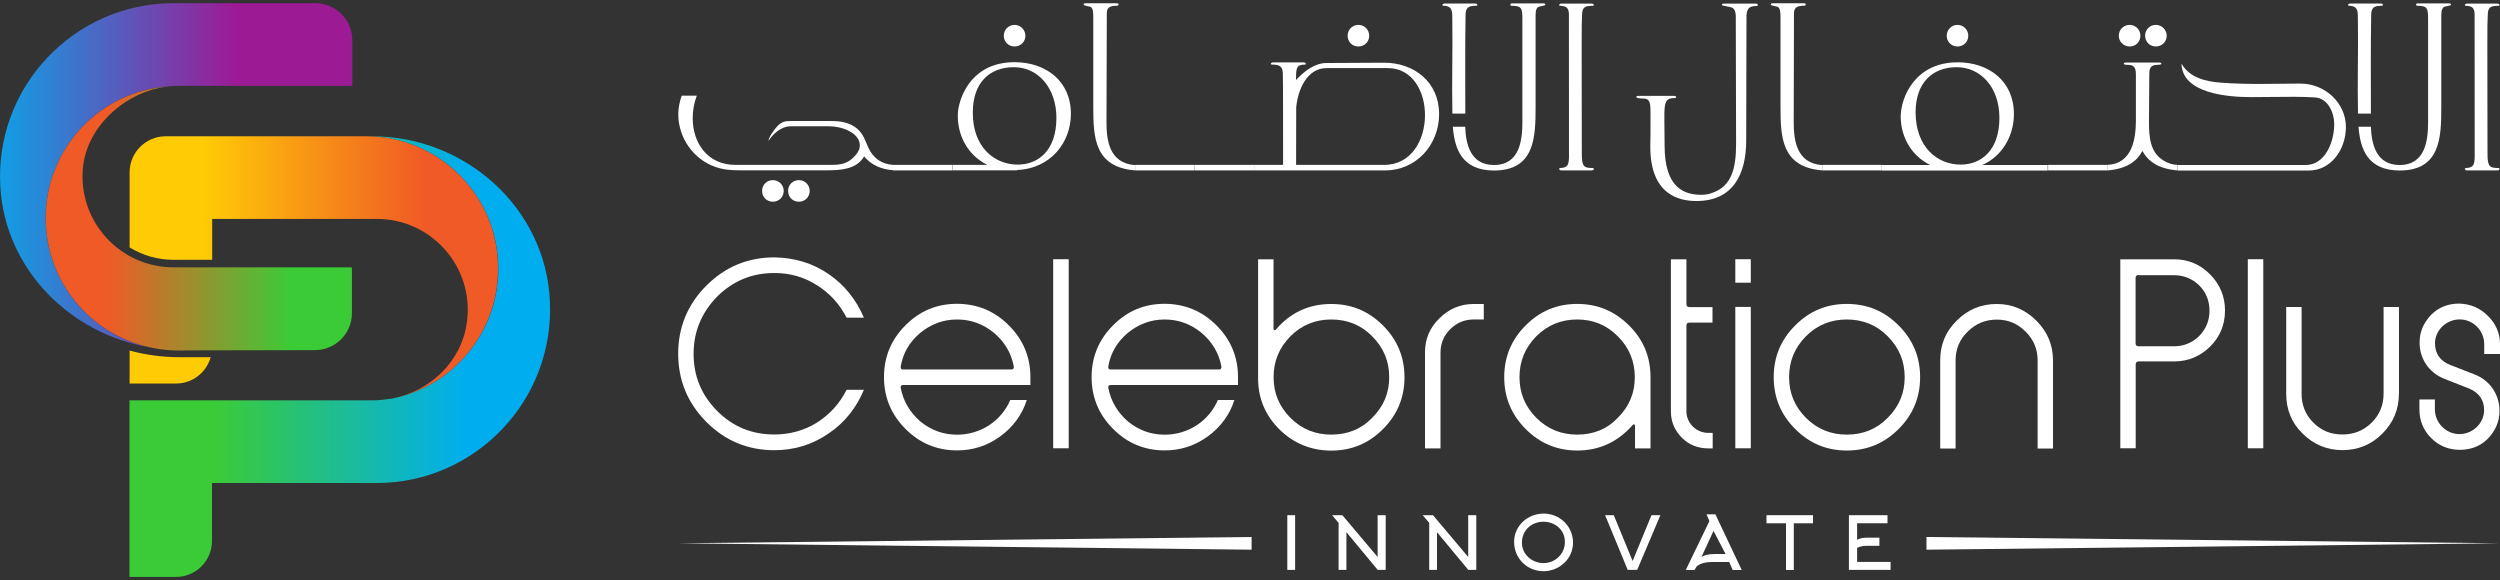 <?xml version="1.0" encoding="UTF-8"?>
<svg xmlns="http://www.w3.org/2000/svg" xmlns:xlink="http://www.w3.org/1999/xlink" width="250pt" height="58pt" viewBox="0 0 250 58" version="1.1">
<rect x="0" y="0" width="250" height="58" fill="#333333" stroke="none"/>
<defs>
<linearGradient id="linear0" gradientUnits="userSpaceOnUse" x1="12.948" y1="736.344" x2="55.017" y2="736.344" gradientTransform="matrix(1,0,0,-1,0,772)">
<stop offset="0.2" style="stop-color:rgb(23.137%,79.608%,21.569%);stop-opacity:1;"/>
<stop offset="0.8" style="stop-color:rgb(0%,68.235%,93.725%);stop-opacity:1;"/>
</linearGradient>
<linearGradient id="linear1" gradientUnits="userSpaceOnUse" x1="35.773" y1="754.48" x2="-10.662" y2="754.48" gradientTransform="matrix(1,0,0,-1,0,772)">
<stop offset="0.263" style="stop-color:rgb(61.176%,10.588%,58.431%);stop-opacity:1;"/>
<stop offset="0.831" style="stop-color:rgb(0%,68.235%,93.725%);stop-opacity:1;"/>
</linearGradient>
<linearGradient id="linear2" gradientUnits="userSpaceOnUse" x1="4.571" y1="750.156" x2="35.183" y2="750.156" gradientTransform="matrix(1,0,0,-1,0,772)">
<stop offset="0.2" style="stop-color:rgb(94.118%,35.294%,14.902%);stop-opacity:1;"/>
<stop offset="0.8" style="stop-color:rgb(23.137%,79.608%,21.569%);stop-opacity:1;"/>
</linearGradient>
<linearGradient id="linear3" gradientUnits="userSpaceOnUse" x1="12.963" y1="745.26" x2="49.81" y2="745.26" gradientTransform="matrix(1,0,0,-1,0,772)">
<stop offset="0.2" style="stop-color:rgb(100%,79.608%,1.961%);stop-opacity:1;"/>
<stop offset="0.8" style="stop-color:rgb(94.118%,35.294%,14.902%);stop-opacity:1;"/>
</linearGradient>
</defs>
<g id="surface1">
<path style=" stroke:none;fill-rule:nonzero;fill:rgb(100%,100%,100%);fill-opacity:1;" d="M 128.73 56.988 L 128.73 51.52 L 129.512 51.52 L 129.512 56.988 Z M 128.73 56.988 "/>
<path style=" stroke:none;fill-rule:nonzero;fill:rgb(100%,100%,100%);fill-opacity:1;" d="M 133.211 51.52 L 134.238 51.52 L 137.762 55.699 L 137.762 51.52 L 138.57 51.52 L 138.57 56.988 L 137.77 56.988 L 134.641 53.219 L 134.641 56.988 L 133.859 56.988 L 133.859 52.289 Z M 133.211 51.52 "/>
<path style=" stroke:none;fill-rule:nonzero;fill:rgb(100%,100%,100%);fill-opacity:1;" d="M 142.27 51.52 L 143.301 51.52 L 146.82 55.699 L 146.82 51.52 L 147.629 51.52 L 147.629 56.988 L 146.828 56.988 L 143.699 53.219 L 143.699 56.988 L 142.922 56.988 L 142.922 52.289 Z M 142.27 51.52 "/>
<path style=" stroke:none;fill-rule:nonzero;fill:rgb(100%,100%,100%);fill-opacity:1;" d="M 154.352 57.121 C 152.699 57.121 151.41 55.828 151.41 54.18 C 151.41 52.57 152.781 51.359 154.359 51.359 C 155.988 51.359 157.301 52.629 157.301 54.27 C 157.309 55.879 155.93 57.121 154.352 57.121 Z M 154.352 52.172 C 153.141 52.172 152.191 53.039 152.191 54.27 C 152.191 55.449 153.211 56.309 154.352 56.309 C 155.52 56.309 156.488 55.391 156.488 54.211 C 156.512 53.02 155.52 52.172 154.352 52.172 Z M 154.352 52.172 "/>
<path style=" stroke:none;fill-rule:nonzero;fill:rgb(100%,100%,100%);fill-opacity:1;" d="M 163.719 56.988 L 162.77 56.988 L 160.512 51.52 L 161.379 51.52 L 163.262 56.102 L 165.148 51.52 L 166.039 51.52 Z M 163.719 56.988 "/>
<path style=" stroke:none;fill-rule:nonzero;fill:rgb(100%,100%,100%);fill-opacity:1;" d="M 170.648 51.43 L 171.539 51.43 L 174.172 57 L 173.27 57 L 172.922 56.199 L 171.25 56.199 C 170.262 56.199 169.711 56.512 169.602 56.75 L 169.449 57 L 168.578 57 L 170.941 52.109 Z M 172.551 55.391 L 171.352 53.09 L 170.141 55.711 C 170.328 55.551 170.789 55.398 171.531 55.398 L 172.551 55.398 Z M 172.551 55.391 "/>
<path style=" stroke:none;fill-rule:nonzero;fill:rgb(100%,100%,100%);fill-opacity:1;" d="M 179.379 52.34 L 179.379 57 L 178.602 57 L 178.602 52.328 L 176.648 52.328 L 176.648 51.52 L 181.301 51.52 L 181.301 52.328 L 179.379 52.328 Z M 179.379 52.34 "/>
<path style=" stroke:none;fill-rule:nonzero;fill:rgb(100%,100%,100%);fill-opacity:1;" d="M 185.691 56.191 L 189.059 56.191 L 189.059 56.988 L 184.891 56.988 L 184.891 51.52 L 188.75 51.52 L 188.75 52.328 L 185.711 52.328 L 185.711 53.98 C 186.039 53.789 186.391 53.77 186.738 53.77 L 187.941 53.77 L 187.941 54.578 L 186.738 54.578 C 186.391 54.578 186.031 54.621 185.711 54.789 L 185.711 56.18 L 185.691 56.18 Z M 185.691 56.191 "/>
<path style=" stroke:none;fill-rule:nonzero;fill:rgb(100%,100%,100%);fill-opacity:1;" d="M 82.898 27.43 C 84.48 28.52 85.629 29.988 86.391 31.77 L 84.66 31.77 C 83.98 30.441 83.012 29.352 81.711 28.531 C 80.422 27.699 78.98 27.301 77.441 27.301 C 75.191 27.301 73.32 28.078 71.711 29.66 C 70.16 31.262 69.359 33.148 69.359 35.391 C 69.359 37.609 70.141 39.5 71.711 41.09 C 73.309 42.691 75.199 43.449 77.441 43.449 C 78.98 43.449 80.422 43.051 81.711 42.25 C 83 41.422 83.969 40.34 84.66 38.98 L 86.391 38.98 C 85.641 40.77 84.48 42.25 82.898 43.32 C 81.262 44.461 79.43 45.02 77.449 45.02 C 74.789 45.02 72.531 44.09 70.641 42.199 C 68.75 40.289 67.82 38.031 67.82 35.371 C 67.82 32.738 68.75 30.449 70.641 28.559 C 72.531 26.672 74.789 25.738 77.449 25.738 C 79.43 25.77 81.262 26.301 82.898 27.43 Z M 82.898 27.43 "/>
<path style=" stroke:none;fill-rule:nonzero;fill:rgb(100%,100%,100%);fill-opacity:1;" d="M 100.898 32.551 C 102.328 33.98 103.039 35.711 103.039 37.719 L 103.039 38.5 L 90.32 38.5 C 90.109 38.5 90.051 38.602 90.07 38.77 C 90.32 40.109 90.988 41.238 92.031 42.141 C 93.09 43.012 94.32 43.469 95.711 43.469 C 98.031 43.469 100.109 42.129 101.031 40 L 102.68 40 C 102.211 41.48 101.289 42.719 100.012 43.648 C 98.719 44.578 97.309 45.039 95.711 45.039 C 93.699 45.039 91.969 44.328 90.539 42.879 C 89.109 41.449 88.398 39.719 88.398 37.711 C 88.398 35.699 89.109 33.969 90.539 32.539 C 91.969 31.09 93.699 30.379 95.711 30.379 C 97.738 30.398 99.449 31.09 100.898 32.551 Z M 92.031 33.281 C 90.969 34.172 90.301 35.289 90.07 36.648 C 90.059 36.859 90.109 36.949 90.32 36.949 L 101.129 36.949 C 101.32 36.949 101.398 36.859 101.379 36.648 C 101.129 35.309 100.461 34.18 99.391 33.281 C 98.328 32.41 97.102 31.949 95.711 31.949 C 94.32 31.949 93.109 32.41 92.031 33.281 Z M 92.031 33.281 "/>
<path style=" stroke:none;fill-rule:nonzero;fill:rgb(100%,100%,100%);fill-opacity:1;" d="M 105.32 44.828 L 105.32 25.922 L 106.871 25.922 L 106.871 44.828 Z M 105.32 44.828 "/>
<path style=" stroke:none;fill-rule:nonzero;fill:rgb(100%,100%,100%);fill-opacity:1;" d="M 121.66 32.551 C 123.09 33.98 123.801 35.711 123.801 37.719 L 123.801 38.5 L 111.078 38.5 C 110.871 38.5 110.809 38.602 110.828 38.77 C 111.078 40.109 111.75 41.238 112.789 42.141 C 113.852 43.012 115.078 43.469 116.469 43.469 C 118.789 43.469 120.871 42.129 121.789 40 L 123.441 40 C 122.969 41.48 122.051 42.719 120.77 43.648 C 119.48 44.578 118.07 45.039 116.469 45.039 C 114.461 45.039 112.73 44.328 111.301 42.879 C 109.871 41.449 109.16 39.719 109.16 37.711 C 109.16 35.699 109.871 33.969 111.301 32.539 C 112.73 31.09 114.449 30.379 116.469 30.379 C 118.488 30.398 120.211 31.09 121.66 32.551 Z M 112.789 33.281 C 111.73 34.172 111.059 35.289 110.828 36.648 C 110.82 36.859 110.871 36.949 111.078 36.949 L 121.891 36.949 C 122.078 36.949 122.16 36.859 122.141 36.648 C 121.891 35.309 121.219 34.18 120.148 33.281 C 119.09 32.41 117.859 31.949 116.469 31.949 C 115.078 31.949 113.871 32.41 112.789 33.281 Z M 112.789 33.281 "/>
<path style=" stroke:none;fill-rule:nonzero;fill:rgb(100%,100%,100%);fill-opacity:1;" d="M 127.359 32.91 C 127.359 32.949 127.371 32.969 127.422 33.012 C 127.512 33.02 127.57 33.012 127.578 32.969 C 129.031 31.27 130.871 30.398 133.121 30.398 C 135.16 30.398 136.859 31.109 138.309 32.559 C 139.738 33.988 140.449 35.719 140.449 37.73 C 140.449 39.738 139.738 41.469 138.309 42.898 C 136.859 44.352 135.16 45.059 133.121 45.059 C 131.129 45.059 129.379 44.352 127.949 42.949 C 126.52 41.52 125.809 39.828 125.809 37.84 L 125.809 25.93 L 127.352 25.93 L 127.352 32.898 L 127.359 32.898 Z M 129.039 33.629 C 127.922 34.77 127.359 36.109 127.359 37.719 C 127.359 39.32 127.922 40.648 129.039 41.781 C 130.18 42.922 131.551 43.461 133.129 43.461 C 134.73 43.461 136.102 42.93 137.219 41.781 C 138.359 40.641 138.922 39.309 138.922 37.719 C 138.922 36.129 138.359 34.77 137.219 33.629 C 136.102 32.488 134.719 31.949 133.129 31.949 C 131.559 31.949 130.18 32.488 129.039 33.629 Z M 129.039 33.629 "/>
<path style=" stroke:none;fill-rule:nonzero;fill:rgb(100%,100%,100%);fill-opacity:1;" d="M 147.359 31.949 C 146.469 31.949 145.68 32.262 145.012 32.93 C 144.391 33.551 144.051 34.328 144.051 35.25 L 144.051 44.84 L 142.5 44.84 L 142.5 35.25 C 142.5 33.91 142.969 32.781 143.922 31.852 C 144.879 30.891 146.031 30.398 147.359 30.398 L 148.379 30.398 L 148.379 31.949 Z M 147.359 31.949 "/>
<path style=" stroke:none;fill-rule:nonzero;fill:rgb(100%,100%,100%);fill-opacity:1;" d="M 162.91 32.551 C 164.34 33.969 165.051 35.68 165.051 37.719 L 165.051 44.84 L 163.5 44.84 L 163.5 42.539 C 163.5 42.5 163.461 42.48 163.41 42.441 C 163.352 42.43 163.309 42.441 163.289 42.48 C 161.801 44.18 159.949 45.051 157.73 45.051 C 155.719 45.051 153.988 44.34 152.559 42.891 C 151.129 41.461 150.422 39.73 150.422 37.719 C 150.422 35.711 151.129 33.98 152.559 32.551 C 153.988 31.102 155.711 30.391 157.73 30.391 C 159.738 30.398 161.441 31.09 162.91 32.551 Z M 153.629 33.629 C 152.512 34.77 151.949 36.109 151.949 37.719 C 151.949 39.32 152.512 40.648 153.629 41.781 C 154.77 42.922 156.141 43.461 157.719 43.461 C 159.32 43.461 160.691 42.93 161.781 41.781 C 162.922 40.641 163.48 39.309 163.48 37.719 C 163.48 36.129 162.922 34.77 161.781 33.629 C 160.641 32.488 159.309 31.949 157.719 31.949 C 156.141 31.949 154.77 32.488 153.629 33.629 Z M 153.629 33.629 "/>
<path style=" stroke:none;fill-rule:nonzero;fill:rgb(100%,100%,100%);fill-opacity:1;" d="M 168.641 30.398 C 168.641 30.609 168.738 30.711 168.949 30.711 L 171.25 30.711 L 171.25 32.262 L 168.949 32.262 C 168.738 32.262 168.641 32.359 168.641 32.559 L 168.641 41.129 C 168.641 42.309 169.621 43.289 170.828 43.289 L 171.27 43.289 L 171.27 44.84 L 170.828 44.84 C 169.801 44.84 168.891 44.488 168.172 43.762 C 167.449 43.012 167.09 42.16 167.09 41.129 L 167.09 25.93 L 168.641 25.93 Z M 168.641 30.398 "/>
<path style=" stroke:none;fill-rule:nonzero;fill:rgb(100%,100%,100%);fill-opacity:1;" d="M 173.531 28.27 L 173.531 25.922 L 175.078 25.922 L 175.078 28.27 Z M 173.531 44.828 L 173.531 30.691 L 175.078 30.691 L 175.078 44.828 Z M 173.531 44.828 "/>
<path style=" stroke:none;fill-rule:nonzero;fill:rgb(100%,100%,100%);fill-opacity:1;" d="M 189.871 32.551 C 191.301 33.98 192.012 35.711 192.012 37.719 C 192.012 39.73 191.301 41.461 189.871 42.891 C 188.422 44.34 186.719 45.051 184.68 45.051 C 182.672 45.051 180.941 44.34 179.512 42.891 C 178.078 41.461 177.371 39.73 177.371 37.719 C 177.371 35.711 178.078 33.98 179.512 32.551 C 180.941 31.102 182.672 30.391 184.68 30.391 C 186.711 30.398 188.422 31.09 189.871 32.551 Z M 180.59 33.629 C 179.469 34.77 178.91 36.109 178.91 37.719 C 178.91 39.32 179.469 40.648 180.59 41.781 C 181.73 42.922 183.102 43.461 184.68 43.461 C 186.281 43.461 187.648 42.93 188.77 41.781 C 189.91 40.641 190.469 39.309 190.469 37.719 C 190.469 36.129 189.91 34.77 188.77 33.629 C 187.648 32.488 186.27 31.949 184.68 31.949 C 183.102 31.949 181.73 32.488 180.59 33.629 Z M 180.59 33.629 "/>
<path style=" stroke:none;fill-rule:nonzero;fill:rgb(100%,100%,100%);fill-opacity:1;" d="M 203.648 32.078 C 204.738 33.172 205.301 34.488 205.301 36.039 L 205.301 44.852 L 203.762 44.852 L 203.762 36.039 C 203.762 34.898 203.359 33.961 202.559 33.16 C 201.75 32.352 200.82 31.961 199.68 31.961 C 198.539 31.961 197.578 32.359 196.77 33.16 C 195.961 33.941 195.559 34.898 195.559 36.039 L 195.559 44.852 L 194.02 44.852 L 194.02 36.039 C 194.02 34.488 194.551 33.16 195.66 32.078 C 196.75 30.961 198.109 30.398 199.66 30.398 C 201.23 30.398 202.531 30.961 203.648 32.078 Z M 203.648 32.078 "/>
<path style=" stroke:none;fill-rule:nonzero;fill:rgb(100%,100%,100%);fill-opacity:1;" d="M 217.422 25.93 C 218.84 25.93 220.039 26.449 221.02 27.449 C 222 28.441 222.5 29.648 222.5 31.051 C 222.5 32.469 222 33.68 221.02 34.648 C 220.031 35.629 218.82 36.141 217.422 36.141 L 213.871 36.141 C 213.68 36.141 213.57 36.238 213.57 36.441 L 213.57 44.828 L 212.031 44.828 L 212.031 25.93 Z M 213.859 27.5 C 213.672 27.5 213.559 27.59 213.559 27.801 L 213.559 34.32 C 213.559 34.531 213.66 34.629 213.859 34.629 L 217.41 34.629 C 218.391 34.629 219.238 34.262 219.922 33.602 C 220.602 32.891 220.949 32.051 220.949 31.07 C 220.949 30.09 220.602 29.219 219.922 28.539 C 219.238 27.879 218.379 27.52 217.41 27.52 L 213.859 27.52 Z M 213.859 27.5 "/>
<path style=" stroke:none;fill-rule:nonzero;fill:rgb(100%,100%,100%);fill-opacity:1;" d="M 224.781 44.828 L 224.781 25.922 L 226.328 25.922 L 226.328 44.828 Z M 224.781 44.828 "/>
<path style=" stroke:none;fill-rule:nonzero;fill:rgb(100%,100%,100%);fill-opacity:1;" d="M 239.891 39.359 C 239.891 40.941 239.328 42.27 238.238 43.359 C 237.16 44.449 235.82 45.012 234.25 45.012 C 232.711 45.012 231.371 44.461 230.262 43.359 C 229.141 42.27 228.621 40.941 228.621 39.359 L 228.621 30.699 L 230.16 30.699 L 230.16 39.359 C 230.16 40.5 230.531 41.461 231.34 42.27 C 232.148 43.078 233.102 43.449 234.25 43.449 C 235.398 43.449 236.359 43.051 237.16 42.27 C 237.969 41.461 238.359 40.512 238.359 39.359 L 238.359 30.699 L 239.898 30.699 L 239.898 39.359 Z M 239.891 39.359 "/>
<path style=" stroke:none;fill-rule:nonzero;fill:rgb(100%,100%,100%);fill-opacity:1;" d="M 248.789 31.59 C 249.57 32.359 250 33.289 250 34.41 L 250 35.398 L 248.422 35.398 L 248.422 34.41 C 248.422 33.07 247.328 31.941 245.969 31.941 C 244.641 31.941 243.5 33.02 243.5 34.32 C 243.5 35.352 244 36.078 244.988 36.48 L 247.5 37.461 C 248.988 38.039 249.949 39.469 249.949 41.059 C 249.949 41.77 249.789 42.398 249.43 43.02 C 248.648 44.328 247.48 44.98 245.961 44.98 C 244.871 44.98 243.879 44.578 243.121 43.809 C 242.34 43.031 241.941 42.07 241.941 40.941 L 241.941 39.949 L 243.488 39.949 L 243.488 40.941 C 243.488 42.281 244.609 43.41 245.941 43.41 C 247.27 43.41 248.41 42.328 248.41 41.02 C 248.41 39.988 247.91 39.281 246.922 38.859 L 244.41 37.871 C 242.898 37.262 241.961 35.879 241.961 34.281 C 241.961 33.57 242.121 32.91 242.48 32.32 C 243.262 31.012 244.43 30.359 245.949 30.359 C 247.051 30.398 248.02 30.809 248.789 31.59 Z M 248.789 31.59 "/>
<path style=" stroke:none;fill-rule:nonzero;fill:rgb(100%,100%,100%);fill-opacity:1;" d="M 192.648 53.699 L 249.988 54.328 L 192.648 54.969 Z M 192.648 53.699 "/>
<path style=" stroke:none;fill-rule:nonzero;fill:rgb(100%,100%,100%);fill-opacity:1;" d="M 125.16 54.969 L 67.801 54.328 L 125.16 53.699 Z M 125.16 54.969 "/>
<path style=" stroke:none;fill-rule:nonzero;fill:rgb(100%,79.608%,1.961%);fill-opacity:1;" d="M 12.961 35.059 L 12.961 38.352 L 17.609 38.352 C 19.262 38.352 20.641 37.238 21.07 35.719 L 18 35.719 C 16.262 35.73 14.57 35.488 12.961 35.059 Z M 12.961 35.059 "/>
<path style=" stroke:none;fill-rule:nonzero;fill:rgb(100%,100%,100%);fill-opacity:1;" d="M 86.41 15.641 C 85.66 16.949 84.02 17.031 82.691 17.031 C 79.789 17.031 76.91 17.031 74.02 17.031 C 73.18 17.031 72.422 16.988 71.609 16.719 C 69.309 15.949 67.84 13.75 67.828 11.449 C 67.828 10.828 67.949 10.191 68.172 9.57 C 68.672 9.57 69.172 9.57 69.68 9.57 C 69.398 10.309 69.27 11.078 69.27 11.82 C 69.27 14.27 70.73 16.488 73.539 16.488 C 76.719 16.488 79.91 16.488 83.078 16.488 C 83.77 16.488 84.422 16.449 85.02 16.02 C 85.699 15.488 85.98 15 85.98 14.539 C 85.98 13.281 84.191 12.629 82.941 12.629 C 81.629 12.629 80.34 12.629 79.039 12.629 C 78.148 12.629 77.301 13.371 76.852 14.09 C 76.852 13.711 77.5 12.859 77.75 12.602 C 78.191 12.141 78.578 12.102 79.078 12.102 C 80.449 12.102 81.781 12.102 83.141 12.102 C 84.059 12.102 84.969 12.25 85.699 12.852 C 86.352 13.41 86.531 14.09 86.852 14.809 C 87.309 15.789 88.148 16.422 89.32 16.488 C 89.32 16.672 89.32 16.859 89.32 17.02 C 88.148 16.949 87.102 16.488 86.41 15.641 Z M 78.371 19.09 C 78.371 19.699 77.898 20.172 77.289 20.172 C 76.68 20.172 76.211 19.711 76.211 19.09 C 76.211 18.48 76.68 18.012 77.289 18.012 C 77.898 18.02 78.371 18.5 78.371 19.09 Z M 80.969 19.09 C 80.969 19.699 80.5 20.172 79.891 20.172 C 79.281 20.172 78.809 19.711 78.809 19.09 C 78.809 18.48 79.281 18.012 79.891 18.012 C 80.5 18.02 80.969 18.5 80.969 19.09 Z M 80.969 19.09 "/>
<path style=" stroke:none;fill-rule:nonzero;fill:rgb(100%,100%,100%);fill-opacity:1;" d="M 95.262 17.039 L 89.301 17.039 L 89.301 16.488 L 95.25 16.488 L 95.25 17.039 Z M 95.262 17.039 "/>
<path style=" stroke:none;fill-rule:nonzero;fill:rgb(100%,100%,100%);fill-opacity:1;" d="M 95.262 16.488 L 98.73 16.488 C 96.621 15.441 95.781 13.371 95.781 11.629 C 95.781 11.25 95.82 10.852 95.93 10.449 C 96.148 9.551 97.23 6.219 101.461 6.219 C 104.559 6.219 107.09 8.078 107.09 11.391 C 107.09 14.211 105.102 16.859 101.699 17 L 101.699 17.031 L 95.262 17.031 L 95.262 16.48 Z M 101.77 16.461 C 103.809 16.461 105.641 15.07 105.641 11.789 C 105.641 8.809 103.82 6.719 101.391 6.719 C 98.949 6.719 97.281 8.27 97.281 11.238 C 97.262 14.789 99.512 16.461 101.77 16.461 Z M 102.539 3.57 C 102.539 4.18 102.07 4.648 101.461 4.648 C 100.852 4.648 100.379 4.18 100.379 3.57 C 100.379 2.988 100.84 2.488 101.461 2.488 C 102.051 2.488 102.539 2.988 102.539 3.57 Z M 102.539 3.57 "/>
<path style=" stroke:none;fill-rule:nonzero;fill:rgb(100%,100%,100%);fill-opacity:1;" d="M 113.5 17.039 C 109.441 16.711 109.328 13.73 109.328 10.699 C 109.328 9.551 109.328 3.699 109.328 1.98 C 109.328 1.328 109.34 0.949 109.109 0.719 C 108.988 0.621 108.359 0.59 108.359 0.449 C 108.359 0.359 108.422 0.328 108.578 0.328 C 109.602 0.328 110.621 0.328 111.621 0.328 C 111.738 0.328 111.859 0.328 111.859 0.449 C 111.859 0.488 111.801 0.57 111.738 0.57 C 110.879 0.57 110.68 0.809 110.68 1.371 C 110.68 4.32 110.648 9.941 110.648 12.199 C 110.648 13.988 110.898 16.32 113.5 16.512 Z M 113.5 17.039 "/>
<path style=" stroke:none;fill-rule:nonzero;fill:rgb(100%,100%,100%);fill-opacity:1;" d="M 119.461 17.039 L 113.512 17.039 L 113.512 16.488 L 119.461 16.488 Z M 119.461 17.039 "/>
<path style=" stroke:none;fill-rule:nonzero;fill:rgb(100%,100%,100%);fill-opacity:1;" d="M 125.41 17.039 L 119.469 17.039 L 119.469 16.488 L 125.422 16.488 L 125.422 17.039 Z M 125.41 17.039 "/>
<path style=" stroke:none;fill-rule:nonzero;fill:rgb(100%,100%,100%);fill-opacity:1;" d="M 138.41 6.27 C 141.391 6.27 143.91 8.18 143.91 11.41 C 143.91 14.512 141.59 17.039 138.531 17.039 L 125.41 17.039 L 125.41 16.488 L 128.309 16.488 C 128.301 14.441 128.32 7.988 128.281 7.27 C 128.25 6.531 127.789 6.461 127.199 6.461 C 127.109 6.449 127.078 6.422 127.078 6.391 C 127.078 6.32 127.18 6.238 127.328 6.238 C 128.328 6.238 129.371 6.238 130.371 6.238 C 130.488 6.238 130.59 6.328 130.59 6.391 C 130.59 6.422 130.559 6.449 130.488 6.461 C 129.629 6.461 129.602 6.789 129.602 8 C 130.379 7.16 131.461 6.301 132.641 6.301 Z M 129.609 16.488 L 138.422 16.488 C 141.148 16.488 142.5 13.98 142.5 11.512 C 142.5 9.129 141.238 6.809 138.781 6.809 L 132.66 6.809 C 130.711 6.809 129.789 8.941 129.621 10.738 C 129.609 12.859 129.609 15.359 129.609 16.488 Z M 136.922 3.57 C 136.922 4.18 136.449 4.648 135.84 4.648 C 135.219 4.648 134.762 4.18 134.762 3.57 C 134.762 2.988 135.219 2.488 135.84 2.488 C 136.449 2.488 136.922 2.988 136.922 3.57 Z M 136.922 3.57 "/>
<path style=" stroke:none;fill-rule:nonzero;fill:rgb(100%,100%,100%);fill-opacity:1;" d="M 145.238 11.352 C 145.172 8.23 145.281 5.09 145.23 1.969 C 145.219 1.199 145.301 0.602 144.34 0.57 C 144.27 0.57 144.238 0.531 144.238 0.5 C 144.238 0.441 144.328 0.352 144.48 0.352 C 145.5 0.352 146.52 0.352 147.52 0.352 C 147.648 0.352 147.738 0.422 147.738 0.5 C 147.738 0.539 147.711 0.57 147.641 0.57 C 147.031 0.602 146.609 0.609 146.559 1.371 C 146.5 4.691 146.531 8.031 146.531 11.359 L 145.238 11.359 Z M 145.281 12.672 L 146.52 12.672 C 146.578 14.371 147.02 16.5 149.391 16.5 C 151.988 16.5 152.238 13.988 152.238 12.191 C 152.238 9.961 152.238 5.02 152.238 1.98 C 152.238 0.84 152.199 0.578 151.148 0.578 C 151.109 0.578 151.031 0.52 151.031 0.461 C 151.031 0.34 151.148 0.34 151.27 0.34 C 152.289 0.34 153.309 0.34 154.309 0.34 C 154.469 0.34 154.531 0.371 154.531 0.461 C 154.531 0.609 153.922 0.59 153.781 0.73 C 153.539 0.941 153.559 1.34 153.559 1.988 C 153.559 4.129 153.559 9.129 153.559 10.711 C 153.559 13.75 153.469 17.051 149.391 17.051 C 146.199 17.039 145.461 14.91 145.281 12.672 Z M 145.281 12.672 "/>
<path style=" stroke:none;fill-rule:nonzero;fill:rgb(100%,100%,100%);fill-opacity:1;" d="M 156.891 1.379 C 156.859 0.762 156.609 0.602 156.031 0.578 C 155.941 0.578 155.91 0.539 155.91 0.512 C 155.91 0.449 156 0.359 156.129 0.359 C 157.148 0.359 158.172 0.359 159.172 0.359 C 159.301 0.359 159.391 0.449 159.391 0.512 C 159.391 0.539 159.352 0.578 159.27 0.578 C 158.66 0.59 158.238 0.621 158.211 1.379 C 158.141 2.621 158.172 3.879 158.18 15.398 C 158.18 16.73 158.449 16.789 159.27 16.801 C 159.34 16.809 159.391 16.84 159.391 16.891 C 159.391 16.949 159.301 17.039 159.172 17.039 C 158.148 17.039 157.148 17.039 156.129 17.039 C 156 17.039 155.91 16.949 155.91 16.891 C 155.91 16.852 155.941 16.82 156.031 16.801 C 156.781 16.77 156.871 16.461 156.898 15.738 Z M 156.891 1.379 "/>
<path style=" stroke:none;fill-rule:nonzero;fill:rgb(100%,100%,100%);fill-opacity:1;" d="M 165.051 11.531 C 165.051 10.379 165.059 9.852 164.309 9.852 C 164.102 9.852 163.629 9.84 163.629 9.691 C 163.629 9.621 163.699 9.59 163.879 9.59 C 165.84 9.59 165.488 9.59 167.352 9.59 C 167.531 9.59 167.621 9.621 167.621 9.719 C 167.621 9.762 167.551 9.809 167.488 9.809 C 166.18 9.809 166.461 10.449 166.461 14.57 C 166.461 18.82 168.441 19.48 170.141 19.48 C 170.449 19.48 170.801 19.441 171.102 19.328 C 173.23 18.672 173.609 16.738 173.609 14.34 L 173.578 1.559 C 173.551 1.211 173.488 0.949 173.281 0.809 C 173.031 0.629 172.191 0.629 172.191 0.48 C 172.191 0.379 172.289 0.359 172.441 0.359 C 173.871 0.359 173.93 0.359 175.531 0.359 C 175.711 0.359 175.781 0.391 175.781 0.48 C 175.781 0.539 175.75 0.602 175.648 0.602 C 174.879 0.602 174.699 0.879 174.648 1.559 C 174.648 5.77 174.621 10.531 174.621 14.039 C 174.621 17.391 173.328 20.102 169.641 20.102 C 167.91 20.102 165.031 19.48 165.031 14.68 C 165.051 13.859 165.051 13.102 165.051 11.531 Z M 165.051 11.531 "/>
<path style=" stroke:none;fill-rule:nonzero;fill:rgb(100%,100%,100%);fill-opacity:1;" d="M 182.219 17.039 C 178.16 16.711 178.051 13.73 178.051 10.699 C 178.051 9.551 178.051 3.699 178.051 1.98 C 178.051 1.328 178.059 0.949 177.828 0.719 C 177.711 0.621 177.078 0.59 177.078 0.449 C 177.078 0.359 177.141 0.328 177.301 0.328 C 178.32 0.328 179.34 0.328 180.34 0.328 C 180.461 0.328 180.578 0.328 180.578 0.449 C 180.578 0.488 180.52 0.57 180.461 0.57 C 179.602 0.57 179.398 0.809 179.398 1.371 C 179.398 4.32 179.371 9.941 179.371 12.199 C 179.371 13.988 179.621 16.32 182.219 16.512 Z M 182.219 17.039 "/>
<path style=" stroke:none;fill-rule:nonzero;fill:rgb(100%,100%,100%);fill-opacity:1;" d="M 188.172 17.039 L 182.219 17.039 L 182.219 16.488 L 188.172 16.488 Z M 188.172 17.039 "/>
<path style=" stroke:none;fill-rule:nonzero;fill:rgb(100%,100%,100%);fill-opacity:1;" d="M 195.762 6.23 C 198.859 6.23 201.391 8.09 201.391 11.398 C 201.391 13.5 200.301 15.578 198.23 16.5 L 204.77 16.5 L 204.77 17.051 L 188.16 17.051 L 188.16 16.5 L 193.02 16.5 C 190.879 15.441 190.07 13.371 190.07 11.641 C 190.09 9.711 191.52 6.23 195.762 6.23 Z M 196.07 16.461 C 198.09 16.461 199.941 15.07 199.941 11.789 C 199.941 8.641 197.988 6.719 195.672 6.719 C 193.25 6.719 191.559 8.27 191.559 11.238 C 191.57 14.719 193.738 16.461 196.07 16.461 Z M 196.828 3.57 C 196.828 4.18 196.359 4.648 195.75 4.648 C 195.141 4.648 194.672 4.18 194.672 3.57 C 194.672 2.988 195.141 2.488 195.75 2.488 C 196.352 2.488 196.828 2.988 196.828 3.57 Z M 196.828 3.57 "/>
<path style=" stroke:none;fill-rule:nonzero;fill:rgb(100%,100%,100%);fill-opacity:1;" d="M 210.762 17.039 L 204.809 17.039 L 204.809 16.488 L 210.762 16.488 Z M 210.762 17.039 "/>
<path style=" stroke:none;fill-rule:nonzero;fill:rgb(100%,100%,100%);fill-opacity:1;" d="M 214.898 12.18 C 214.898 13.672 215 15.211 216.301 16.02 C 216.762 16.32 217.262 16.48 217.762 16.488 L 217.762 17.039 C 215.852 16.891 214.82 16.148 214.238 15.09 C 213.691 16.141 212.66 16.891 210.75 17.039 L 210.75 16.488 C 213.219 16.371 213.57 13.891 213.59 12.148 C 213.59 12.109 213.59 7.602 213.59 7.539 C 213.59 6.93 213.52 6.488 212.84 6.488 C 212.59 6.488 212.379 6.461 212.379 6.371 C 212.379 6.27 212.5 6.25 212.621 6.25 L 215.898 6.25 C 216.078 6.25 216.141 6.309 216.141 6.371 C 216.141 6.488 215.738 6.488 215.68 6.488 C 214.988 6.488 214.93 6.98 214.93 7.391 C 214.93 7.48 214.93 7.559 214.898 12.18 Z M 212.961 2.488 C 212.379 2.488 211.879 2.961 211.879 3.57 C 211.879 4.18 212.379 4.648 212.961 4.648 C 213.57 4.648 214.039 4.191 214.039 3.57 C 214.039 2.98 213.57 2.488 212.961 2.488 Z M 215.59 2.488 C 214.98 2.488 214.512 2.961 214.512 3.57 C 214.512 4.18 214.98 4.648 215.59 4.648 C 216.172 4.648 216.672 4.191 216.672 3.57 C 216.672 2.98 216.172 2.488 215.59 2.488 Z M 215.59 2.488 "/>
<path style=" stroke:none;fill-rule:nonzero;fill:rgb(100%,100%,100%);fill-opacity:1;" d="M 229.359 9.68 C 227.941 9.68 226.52 9.711 225.109 9.711 C 222.789 9.711 218.211 9.359 218.148 6.359 C 218.961 7.789 220.602 8.16 222.121 8.27 C 224.969 8.48 227.512 8.359 230.051 8.359 C 232.52 8.359 234.59 10.32 234.59 12.691 C 234.59 15.012 233.051 17.051 230.898 17.051 L 217.77 17.051 L 217.77 16.5 L 230.578 16.5 C 232.469 16.5 233.422 14.27 233.422 12.41 C 233.422 11.289 232.809 9.789 231.441 9.738 C 230.73 9.699 230.051 9.68 229.359 9.68 Z M 229.359 9.68 "/>
<path style=" stroke:none;fill-rule:nonzero;fill:rgb(100%,100%,100%);fill-opacity:1;" d="M 235.801 11.352 C 235.73 8.23 235.84 5.09 235.789 1.969 C 235.781 1.199 235.859 0.602 234.898 0.57 C 234.828 0.57 234.801 0.531 234.801 0.5 C 234.801 0.441 234.891 0.352 235.039 0.352 C 236.059 0.352 237.078 0.352 238.078 0.352 C 238.211 0.352 238.301 0.422 238.301 0.5 C 238.301 0.539 238.27 0.57 238.199 0.57 C 237.59 0.602 237.172 0.609 237.121 1.371 C 237.059 4.691 237.09 8.031 237.09 11.359 L 235.801 11.359 Z M 235.852 12.672 L 237.09 12.672 C 237.148 14.371 237.59 16.5 239.961 16.5 C 242.559 16.5 242.809 13.988 242.809 12.191 C 242.809 9.961 242.809 5.02 242.809 1.98 C 242.809 0.84 242.77 0.578 241.719 0.578 C 241.68 0.578 241.602 0.52 241.602 0.461 C 241.602 0.34 241.719 0.34 241.84 0.34 C 242.859 0.34 243.879 0.34 244.879 0.34 C 245.039 0.34 245.102 0.371 245.102 0.461 C 245.102 0.609 244.488 0.59 244.352 0.73 C 244.109 0.941 244.129 1.34 244.129 1.988 C 244.129 4.129 244.129 9.129 244.129 10.711 C 244.129 13.75 244.039 17.051 239.961 17.051 C 236.762 17.039 236.02 14.91 235.852 12.672 Z M 235.852 12.672 "/>
<path style=" stroke:none;fill-rule:nonzero;fill:rgb(100%,100%,100%);fill-opacity:1;" d="M 247.461 1.379 C 247.43 0.762 247.18 0.602 246.602 0.578 C 246.512 0.578 246.48 0.539 246.48 0.512 C 246.48 0.449 246.57 0.359 246.699 0.359 C 247.719 0.359 248.738 0.359 249.738 0.359 C 249.871 0.359 249.961 0.449 249.961 0.512 C 249.961 0.539 249.922 0.578 249.84 0.578 C 249.23 0.59 248.809 0.621 248.781 1.379 C 248.711 2.621 248.738 3.879 248.75 15.398 C 248.75 16.73 249.02 16.789 249.84 16.801 C 249.91 16.809 249.961 16.84 249.961 16.891 C 249.961 16.949 249.871 17.039 249.738 17.039 C 248.719 17.039 247.719 17.039 246.699 17.039 C 246.57 17.039 246.48 16.949 246.48 16.891 C 246.48 16.852 246.512 16.82 246.602 16.801 C 247.352 16.77 247.441 16.461 247.469 15.738 Z M 247.461 1.379 "/>
<path style=" stroke:none;fill-rule:nonzero;fill:url(#linear0);" d="M 37.211 13.629 L 36.59 13.629 C 43.898 13.629 49.828 19.551 49.828 26.871 C 49.828 33.281 45.262 38.629 39.211 39.859 C 39.109 39.871 39 39.891 38.879 39.898 C 38.391 39.969 37.891 40.031 37.391 40.031 L 12.949 40.031 L 12.949 57.691 L 17.602 57.691 C 19.59 57.691 21.199 56.078 21.199 54.09 L 21.199 48.301 L 37.672 48.301 C 47.52 48.301 55.469 40.039 54.988 30.102 C 54.57 20.781 46.531 13.629 37.211 13.629 Z M 37.211 13.629 "/>
<path style=" stroke:none;fill-rule:nonzero;fill:url(#linear1);" d="M 4.57 21.809 C 4.57 14.809 10.012 9.102 16.891 8.629 C 17.191 8.602 17.5 8.59 17.809 8.59 L 35.141 8.59 C 35.18 8.59 35.23 8.551 35.23 8.5 L 35.23 4.012 C 35.23 1.969 33.578 0.32 31.539 0.32 L 17.34 0.32 C 7.41 0.32 -0.602 8.711 0.039 18.77 C 0.559 26.969 7.031 33.379 14.949 34.73 C 9 33.41 4.57 28.141 4.57 21.809 Z M 4.57 21.809 "/>
<path style=" stroke:none;fill-rule:nonzero;fill:url(#linear2);" d="M 35.109 26.73 L 17.32 26.73 C 12.051 26.73 7.809 22.191 8.289 16.82 C 8.672 12.57 12.648 9.078 16.891 8.641 C 10.012 9.109 4.57 14.809 4.57 21.809 C 4.57 28.129 9 33.41 14.93 34.719 C 15.859 34.93 16.809 35.051 17.801 35.051 C 18.129 35.051 18.48 35.059 18.789 35.039 L 31.5 35.012 C 33.539 35.012 35.191 33.359 35.191 31.32 L 35.191 26.828 C 35.18 26.762 35.148 26.73 35.109 26.73 Z M 35.109 26.73 "/>
<path style=" stroke:none;fill-rule:nonzero;fill:url(#linear3);" d="M 36.59 13.629 L 16.551 13.629 C 14.57 13.629 12.961 15.262 12.961 17.23 L 12.961 24.738 C 14.262 25.539 15.77 25.98 17.301 25.98 L 21.219 25.98 L 21.219 21.891 L 37.699 21.891 C 43.09 21.891 47.41 26.621 46.699 32.16 C 46.199 36.121 43.039 39.121 39.191 39.859 C 45.25 38.648 49.809 33.301 49.809 26.871 C 49.84 19.57 43.898 13.629 36.59 13.629 Z M 36.59 13.629 "/>
</g>
</svg>
